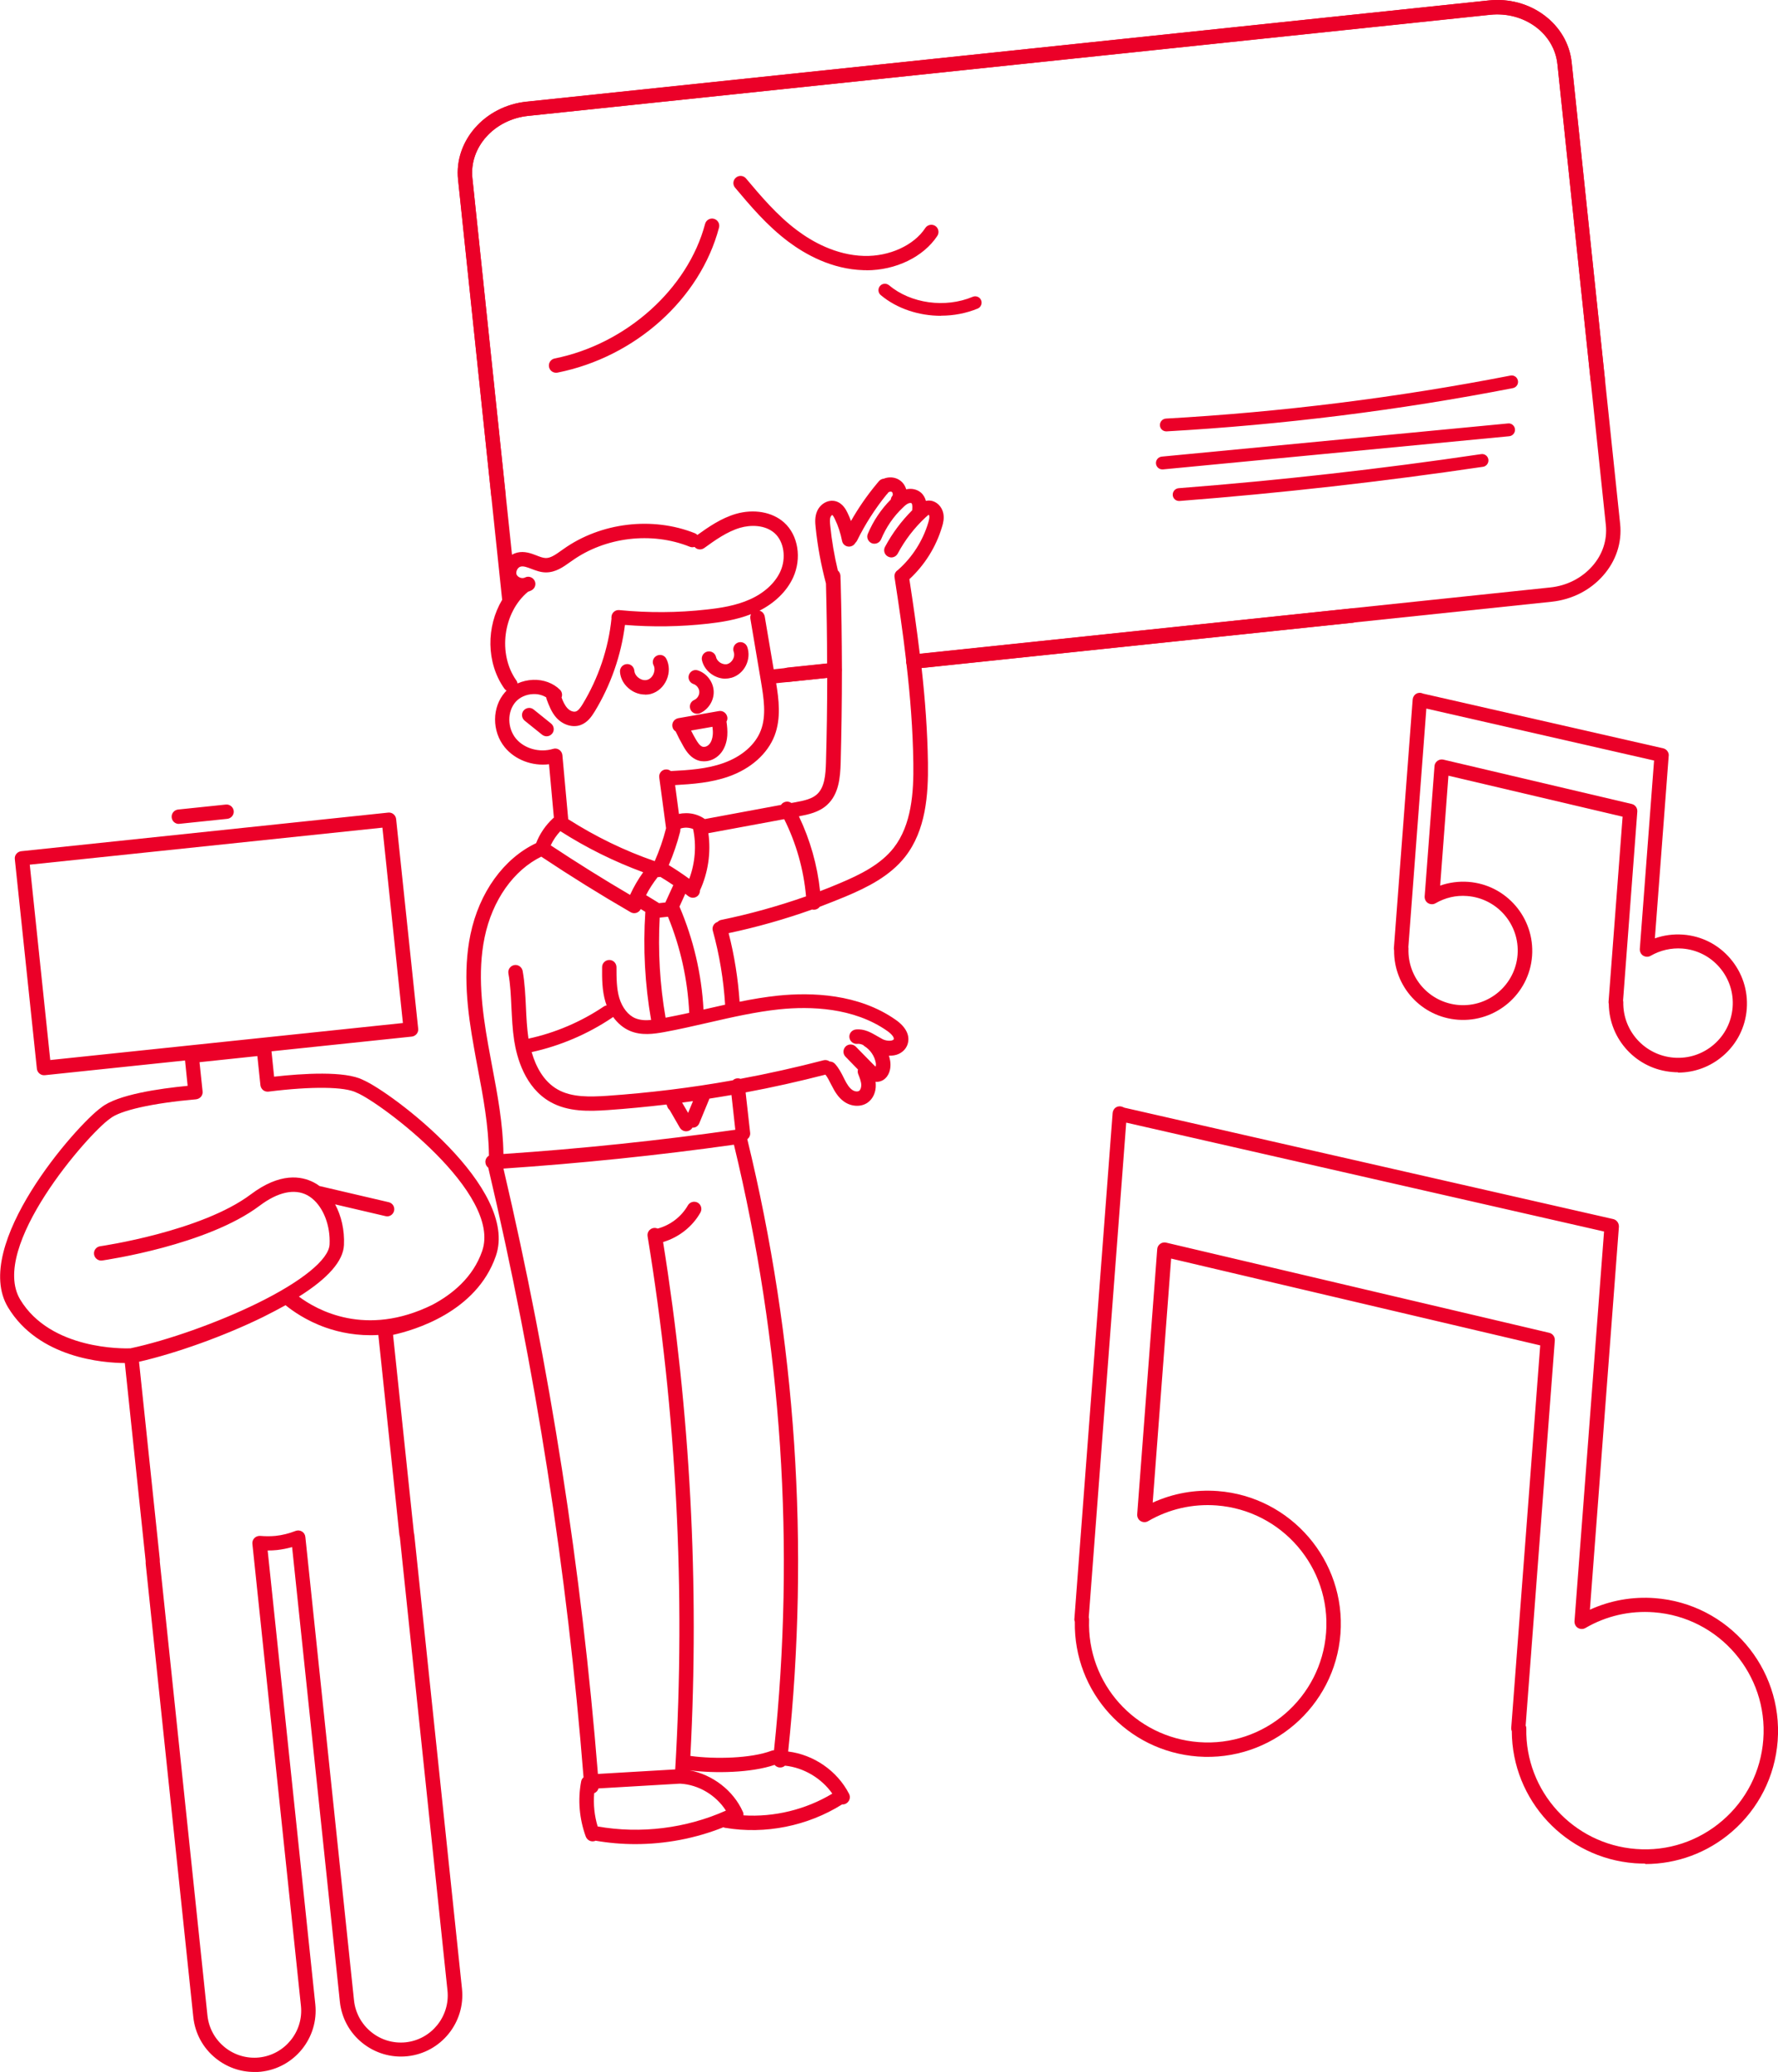 <?xml version="1.0" encoding="UTF-8"?> <svg xmlns="http://www.w3.org/2000/svg" id="Livello_2" data-name="Livello 2" viewBox="0 0 157.1 183.05"><defs><style> .cls-1 { fill: #eb0028; } </style></defs><g id="Livello_1-2" data-name="Livello 1"><g><path class="cls-1" d="M22.46,183.05c-1.23,0-2.42-.42-3.4-1.21-1.13-.91-1.83-2.21-1.98-3.64l-4.21-40.07c0-.07,0-.14,0-.21l-1.84-17.5c-1.89-.01-7.61-.43-10.32-4.92-3.3-5.46,6.03-16.09,8.24-17.66,1.39-1.13,5.13-1.67,7.63-1.91l-.23-2.24-12.39,1.3c-.34.04-.66-.22-.7-.56l-1.95-18.53c-.02-.17.03-.34.14-.47s.26-.21.43-.23l32.42-3.41c.35-.04.66.22.7.56l1.95,18.53c.02.17-.03.34-.14.47s-.26.21-.43.23l-12.39,1.3.23,2.24c2.49-.28,6.27-.53,7.86.29,2.49,1.07,13.82,9.54,11.73,15.56-1.72,4.96-7.23,6.55-9.08,6.96l1.84,17.49c.02.08.04.14.04.21l4.21,40.07c.31,2.97-1.85,5.65-4.83,5.96-1.43.15-2.85-.27-3.98-1.18-1.13-.91-1.83-2.21-1.98-3.64l-4.22-40.16c-.44.12-.89.21-1.33.26-.27.03-.55.04-.83.04l4.21,40.09c.31,2.97-1.85,5.65-4.83,5.96-.19.02-.38.03-.57.03ZM12.28,120.26l1.84,17.51c0,.08,0,.13,0,.19l4.21,40.11c.12,1.1.66,2.09,1.52,2.79.86.7,1.95,1.02,3.04.91,2.28-.24,3.94-2.29,3.7-4.56l-4.29-40.82c-.02-.19.05-.38.18-.51.13-.13.32-.2.51-.19.46.04.92.04,1.35,0,.59-.06,1.19-.21,1.78-.44.19-.07.39-.05.56.05.17.1.28.28.3.48l4.3,40.95c.12,1.1.66,2.09,1.52,2.79.86.7,1.94,1.02,3.04.91,2.28-.24,3.93-2.29,3.7-4.56l-4.21-40.07c-.02-.08-.03-.13-.04-.18l-1.86-17.68c-1.86.11-3.44-.23-4.64-.65-1.76-.62-2.98-1.51-3.56-1.98-.61.34-1.28.69-2,1.05-3.41,1.67-7.64,3.19-10.96,3.95ZM17.63,93.84l.27,2.58c.02.17-.03.34-.14.47-.11.13-.27.21-.44.23-3.81.33-6.72.98-7.59,1.7-.01.01-.03.02-.04.03-1.87,1.3-10.69,11.34-7.9,15.97,2.69,4.45,9.13,4.32,9.73,4.3,3.29-.7,7.67-2.25,11.17-3.96,3.97-1.94,6.37-3.89,6.43-5.22.08-1.66-.54-3.24-1.53-4.05-.02-.02-.04-.03-.06-.05-.12-.09-.25-.18-.38-.25-1.14-.6-2.6-.28-4.21.93-4.64,3.49-13.53,4.78-13.91,4.84-.34.05-.67-.19-.72-.54-.05-.35.19-.67.54-.72.09-.01,8.95-1.3,13.32-4.59,2.57-1.93,4.44-1.63,5.57-1.04.17.09.34.19.49.31l6.12,1.43c.34.08.55.42.47.76-.08.34-.42.56-.76.47l-4.45-1.04c.55,1.02.84,2.27.78,3.59-.06,1.41-1.4,2.94-3.98,4.56,1.58,1.18,5.9,3.63,11.8.72,1.77-.94,3.59-2.43,4.39-4.74,1.77-5.11-8.95-13.1-11.05-13.98-.02,0-.03-.01-.05-.02-1.02-.53-3.93-.57-7.78-.09-.17.02-.34-.03-.47-.13-.13-.11-.22-.26-.24-.43l-.27-2.58-5.11.54ZM2.63,76.39l1.81,17.26,31.16-3.27-1.81-17.26-31.16,3.27ZM145.36,164.64c-.3,0-.61-.01-.91-.03-6.12-.46-10.85-5.57-10.87-11.67-.04-.09-.06-.2-.05-.3l2.56-33.78-32.61-7.67-1.63,21.56c1.8-.82,3.76-1.17,5.75-1.02,6.46.49,11.33,6.15,10.84,12.61-.49,6.46-6.15,11.32-12.61,10.84-6.24-.47-10.97-5.68-10.86-11.91-.03-.08-.05-.16-.04-.24l3.38-44.71c.02-.2.13-.39.3-.49.17-.11.39-.12.58-.04l.16.07,43.19,9.84c.26.06.45.28.49.53.01.06.02.12.01.18l-2.56,33.8c1.8-.82,3.76-1.17,5.75-1.02,6.47.49,11.33,6.15,10.84,12.62-.24,3.13-1.68,5.98-4.06,8.03-2.15,1.85-4.84,2.84-7.64,2.84ZM134.82,152.47c.03.07.04.15.04.23-.11,5.55,4.15,10.23,9.69,10.65,2.8.22,5.51-.68,7.63-2.5,2.12-1.82,3.41-4.37,3.62-7.16.44-5.77-3.9-10.82-9.67-11.25-2.12-.16-4.21.32-6.05,1.39-.2.12-.46.11-.66-.01-.2-.12-.31-.35-.3-.59l2.61-34.43-42.22-9.62-3.31,43.7c.02.07.03.13.03.21-.2,5.64,4.06,10.39,9.69,10.82,5.78.44,10.81-3.9,11.25-9.66.44-5.77-3.9-10.81-9.67-11.25-2.12-.16-4.22.32-6.06,1.39-.2.12-.46.11-.66-.01-.2-.12-.31-.35-.3-.59l1.77-23.44c.01-.18.11-.35.26-.46.15-.11.34-.15.52-.11l33.86,7.97c.3.07.51.35.49.67l-2.58,34.07ZM148.26,94.73c-.16,0-.31,0-.47-.02-3.17-.24-5.61-2.87-5.64-6.02-.02-.07-.03-.14-.02-.21l1.24-16.33-15.39-3.62-.73,9.71c.79-.28,1.64-.39,2.49-.33,3.36.25,5.88,3.19,5.63,6.55-.25,3.36-3.2,5.88-6.55,5.63-3.22-.24-5.67-2.92-5.64-6.13-.02-.06-.02-.13-.02-.19l1.66-21.98c.02-.2.13-.39.3-.49.17-.11.39-.12.58-.04l.05.02,21.2,4.83c.26.06.45.27.49.52.01.05.01.11,0,.17l-1.22,16.1c.79-.28,1.63-.39,2.49-.33,1.63.12,3.11.87,4.17,2.11,1.06,1.24,1.58,2.81,1.46,4.44s-.87,3.11-2.11,4.17c-1.12.96-2.51,1.47-3.97,1.47ZM143.41,88.39s.02.09.02.14c-.05,2.56,1.91,4.71,4.47,4.91,1.29.1,2.54-.31,3.52-1.15.98-.84,1.57-2.01,1.67-3.3.1-1.29-.31-2.54-1.15-3.52-.84-.98-2.01-1.57-3.3-1.67-.97-.07-1.94.15-2.79.64-.2.12-.46.11-.66-.01-.2-.12-.31-.35-.3-.59l1.26-16.65-20.12-4.59-1.59,21.06s.01.09.01.14c-.09,2.6,1.87,4.79,4.46,4.99,2.66.2,4.98-1.8,5.18-4.45.2-2.66-1.8-4.98-4.46-5.18-.98-.08-1.94.15-2.79.64-.2.12-.46.11-.66-.01-.2-.12-.31-.35-.3-.59l.87-11.52c.01-.18.11-.35.26-.46.15-.11.34-.15.52-.11l16.65,3.92c.3.07.51.35.49.67l-1.26,16.7ZM15.8,72.79c-.32,0-.6-.24-.63-.57-.04-.35.22-.66.56-.7l4.22-.44c.35-.04.66.22.7.56.04.35-.22.66-.56.7l-4.22.44s-.04,0-.07,0ZM69.63,60.25c-.32,0-.6-.24-.63-.57-.04-.35.22-.66.56-.7l4.1-.43c.35-.03.66.22.7.56.04.35-.22.66-.56.7l-4.1.43s-.05,0-.07,0ZM80.7,59.09c-.32,0-.6-.24-.63-.57-.04-.35.22-.66.56-.7l56.34-5.92c1.46-.15,2.78-.82,3.71-1.87.92-1.03,1.34-2.32,1.21-3.63l-4.28-40.75c-.29-2.72-2.96-4.67-5.95-4.35L46.65,10.24c-2.99.32-5.2,2.78-4.91,5.5l2.93,27.92c.04.35-.22.66-.56.7-.34.04-.66-.22-.7-.56l-2.93-27.92c-.36-3.41,2.35-6.5,6.04-6.89L131.53.04c3.69-.39,6.98,2.07,7.34,5.48l4.28,40.75c.18,1.66-.36,3.3-1.52,4.6-1.14,1.29-2.75,2.1-4.52,2.29l-56.34,5.92s-.05,0-.07,0ZM49.13,32.93c-.3,0-.56-.21-.62-.51-.07-.34.15-.68.5-.75,6.31-1.26,11.77-6.15,13.29-11.89.09-.34.44-.54.78-.45.34.09.54.44.45.78-1.66,6.29-7.39,11.44-14.27,12.81-.04,0-.08.01-.12.01ZM76.55,23.87c-.08,0-.16,0-.24,0-2.83-.08-5.17-1.41-6.64-2.51-1.9-1.42-3.4-3.21-4.72-4.78-.23-.27-.19-.67.08-.89.27-.23.67-.19.89.08,1.28,1.52,2.73,3.25,4.51,4.58,1.32.99,3.42,2.19,5.91,2.26,2.24.06,4.41-.93,5.42-2.47.19-.29.59-.37.88-.18.29.19.37.59.18.88-1.23,1.86-3.67,3.04-6.27,3.04Z"></path><path class="cls-1" d="M104.18,44.26c-.29,0-.54-.22-.56-.52-.02-.31.21-.58.52-.61,8.91-.69,17.9-1.7,26.73-3.01.31-.05.6.17.64.48s-.17.6-.48.64c-8.86,1.31-17.88,2.33-26.81,3.02-.02,0-.03,0-.04,0ZM102.7,41.47c-.29,0-.53-.22-.56-.51-.03-.31.2-.59.51-.62l30.59-2.93c.31-.04.59.2.62.51.03.31-.2.59-.51.62l-30.59,2.93s-.04,0-.05,0ZM103.05,38.11c-.3,0-.55-.23-.56-.53-.02-.31.22-.58.53-.6,10.18-.57,20.43-1.85,30.44-3.8.31-.06.6.14.66.45.06.31-.14.6-.45.66-10.07,1.96-20.36,3.24-30.59,3.82-.01,0-.02,0-.03,0ZM83.14,27.9c-1.95,0-3.89-.63-5.32-1.83-.24-.2-.27-.56-.07-.8.2-.24.56-.27.8-.07,1.93,1.62,4.97,2.04,7.4,1.02.29-.12.62.02.74.3.12.29-.02.62-.3.74-1.02.42-2.13.63-3.24.63Z"></path><path class="cls-1" d="M56.14,162.92c-1.18,0-2.35-.1-3.51-.3-.02,0-.03.01-.05.02-.33.12-.69-.05-.82-.38-.57-1.56-.72-3.25-.41-4.88.03-.15.1-.27.21-.36-1.43-18.09-4.26-36.2-8.42-53.86-.14-.11-.24-.27-.25-.47-.02-.25.11-.47.31-.59-.02-2.59-.51-5.21-.99-7.74-.11-.6-.23-1.2-.33-1.8-.58-3.21-1.01-6.65-.31-10.01.77-3.7,2.93-6.7,5.8-8.06.32-.83.84-1.59,1.5-2.2.02-.02.04-.04.07-.05l-.43-4.72c-1.48.18-3-.39-3.91-1.5-1.15-1.41-1.14-3.55.02-4.86.05-.05.09-.1.14-.15-.08-.04-.15-.11-.2-.18-1.61-2.28-1.6-5.48-.19-7.84l-3.9-37.12c-.36-3.41,2.35-6.5,6.04-6.89L131.53.04c1.78-.19,3.52.27,4.9,1.3,1.4,1.04,2.27,2.52,2.44,4.19l2.93,27.92c.04.35-.22.66-.56.7-.34.04-.66-.22-.7-.56l-2.93-27.92c-.14-1.3-.82-2.48-1.93-3.3-1.13-.83-2.55-1.21-4.01-1.06L46.65,10.24c-2.99.32-5.2,2.78-4.91,5.5l3.5,33.27c.14-.09.3-.15.46-.19.64-.15,1.21.06,1.7.25.3.12.59.23.84.23,0,0,0,0,0,0,.44,0,.89-.33,1.37-.67l.17-.12c3.3-2.35,7.86-2.9,11.62-1.4.09.04.16.09.22.15.99-.71,2.1-1.48,3.4-1.86,1.59-.46,3.22-.17,4.26.76,1.25,1.12,1.58,3.17.79,4.88-.55,1.19-1.6,2.22-2.96,2.91.23.06.41.26.46.51l.79,4.67,4.72-.5c0-2.37-.04-4.73-.1-7.08-.43-1.62-.74-3.28-.91-4.94-.05-.46-.08-.95.12-1.43.29-.68.99-1.07,1.64-.9.64.17.94.79,1.05,1.02.12.24.22.48.31.73.66-1.16,1.42-2.26,2.27-3.28.01-.02.03-.04.04-.05.05-.06.11-.13.16-.19.11-.13.27-.21.43-.22.07-.03.14-.05.21-.07.42-.1.85-.03,1.19.2.28.19.48.47.58.81.48-.11.96,0,1.3.29.24.21.37.47.44.73.12-.03.26-.04.4-.02.55.06,1.02.53,1.14,1.13.08.43,0,.83-.12,1.2-.53,1.77-1.53,3.36-2.88,4.61.33,2.15.65,4.36.92,6.6l38.11-4.01c.35-.03.66.22.7.56.04.35-.22.66-.56.7l-38.09,4c.31,2.77.52,5.58.56,8.39.04,2.79-.18,5.95-2.02,8.29-1.34,1.7-3.32,2.69-5.27,3.51-.75.31-1.51.61-2.27.9-.11.15-.28.25-.48.26-.07,0-.13,0-.19-.02-2.41.86-4.88,1.56-7.38,2.09.51,1.98.83,4.02.97,6.06,1.12-.23,2.26-.42,3.4-.54,2.93-.3,7.11-.18,10.41,2.15.88.62,1.25,1.36,1.05,2.08-.11.41-.4.73-.8.92-.26.12-.55.16-.87.16.05.14.08.29.11.44.07.39.04.96-.27,1.38-.19.27-.47.44-.79.48-.08.01-.15.01-.23,0,.01.08.02.16.02.24.03.67-.25,1.28-.73,1.61-.58.4-1.44.36-2.09-.11-.5-.36-.8-.87-1.06-1.38l-.09-.17c-.15-.3-.3-.6-.48-.82-2.33.6-4.68,1.13-7.05,1.57l.4,3.56c.03.23-.08.44-.25.58,4.31,17.74,5.52,35.94,3.61,54.09,2.26.28,4.33,1.7,5.38,3.74.16.31.04.69-.27.86-.11.06-.22.08-.34.07-3.04,1.91-6.8,2.67-10.34,2.07-.05,0-.1-.02-.15-.05-2.47.99-5.13,1.49-7.79,1.49ZM52.81,161.36c3.8.67,7.81.17,11.33-1.4-.87-1.36-2.41-2.29-4.03-2.38-.02,0-.04,0-.06,0l-7.17.42c-.05.19-.19.35-.38.42-.08.99.02,1.99.31,2.95ZM65.69,160.38c2.72.17,5.51-.51,7.85-1.92-.95-1.36-2.53-2.3-4.18-2.47-.13.12-.31.18-.5.16-.17-.02-.32-.11-.42-.23-2.04.7-5.25.77-7.51.48h0c2.03.38,3.87,1.78,4.71,3.67.05.1.06.21.05.31ZM44.48,103.22c4.11,17.54,6.91,35.53,8.35,53.5l6.83-.4c.93-15.72.11-31.56-2.44-47.1-.06-.35.18-.67.52-.73.13-.02.26,0,.37.05,1.12-.3,2.1-1.05,2.67-2.05.17-.3.56-.41.87-.24.3.17.41.56.24.87-.71,1.26-1.92,2.2-3.3,2.61,2.4,14.98,3.21,30.25,2.41,45.4,2.19.3,5.38.22,7.17-.46.07-.03.15-.04.22-.04,1.89-17.95.7-35.95-3.54-53.5-6.74.95-13.58,1.65-20.37,2.11ZM47.85,75.67c-2.47,1.2-4.35,3.86-5.03,7.14-.65,3.14-.23,6.44.32,9.53.11.6.22,1.19.33,1.79.48,2.54.98,5.17,1.01,7.82,6.83-.46,13.72-1.18,20.49-2.14l-.34-3.07c-.65.11-1.3.22-1.95.32,0,.02-.01.04-.02.06l-.87,2.11c-.1.25-.34.42-.61.39-.05.1-.13.18-.24.24-.3.18-.69.07-.87-.23l-.9-1.56c-.08-.07-.15-.16-.19-.26l-.09-.23c-1.72.2-3.44.37-5.17.49-1.72.12-3.53.16-5.08-.71-2.27-1.27-2.98-3.95-3.21-5.44-.15-.97-.19-1.95-.24-2.89-.05-1.05-.09-2.05-.27-3.03-.06-.35.17-.67.52-.74.34-.06.67.17.74.52.19,1.07.24,2.15.29,3.2.04.91.09,1.86.22,2.76,0,0,0,.02,0,.02,2.37-.51,4.66-1.49,6.66-2.84.08-.05.17-.09.25-.1-.03-.09-.07-.19-.1-.29-.31-1.03-.31-2.12-.3-3.09,0-.35.29-.63.64-.63h0c.35,0,.63.29.63.64,0,.92,0,1.87.25,2.72.26.86.79,1.53,1.42,1.79.42.17.9.2,1.39.15-.55-3.15-.72-6.36-.51-9.55l-.41-.25s-.02.03-.02.05c-.18.3-.56.41-.87.23-2.68-1.55-5.33-3.2-7.9-4.91ZM60.27,97.41l.53.91.43-1.04c-.32.04-.64.09-.96.13ZM46.99,93c.35,1.18,1.01,2.54,2.3,3.26,1.24.7,2.84.65,4.37.55,3.71-.26,7.42-.71,11.09-1.37.1-.09.22-.15.36-.17.11-.01.22,0,.31.04,2.47-.46,4.93-1.01,7.35-1.64.19-.05.39,0,.54.11.17,0,.34.07.46.2.35.38.57.82.77,1.22l.08.16c.21.42.41.73.67.92.21.15.48.19.62.09.12-.08.19-.29.19-.52-.01-.3-.14-.63-.27-.96-.05-.13-.06-.27-.02-.4l-1.1-1.13c-.25-.25-.24-.65,0-.9.25-.25.65-.24.9,0l1.54,1.57c.1.11.17.17.22.2.02-.08.04-.2.01-.34-.11-.59-.48-1.14-.99-1.46-.05-.03-.09-.07-.13-.11-.18-.08-.35-.12-.51-.1-.35.03-.66-.22-.7-.57-.04-.35.22-.66.57-.7.75-.08,1.36.28,1.91.6.15.09.31.18.46.26.29.14.68.18.89.08.08-.04.09-.07.09-.09.04-.13-.14-.41-.56-.71-2.98-2.1-6.84-2.2-9.55-1.92-2.09.22-4.2.7-6.24,1.17-1.28.29-2.61.6-3.93.84-.94.17-2.02.32-3.02-.1-.59-.25-1.1-.68-1.5-1.24-.03.03-.06.06-.1.08-2.14,1.44-4.58,2.48-7.1,3.03ZM58.29,81.06c-.16,2.96.01,5.93.52,8.85.7-.13,1.39-.28,2.09-.43-.14-2.93-.77-5.78-1.88-8.49l-.74.08ZM60.03,80.08c1.24,2.9,1.96,5.96,2.13,9.11.06-.01.12-.03.18-.04.57-.13,1.15-.26,1.73-.39-.14-2.21-.5-4.41-1.09-6.54-.09-.33.1-.67.42-.77.09-.09.2-.16.33-.18,2.53-.52,5.04-1.22,7.49-2.08-.21-2.37-.87-4.7-1.93-6.82l-6.7,1.24c.24,1.71-.02,3.48-.74,5.05,0,.14-.04.29-.13.41-.22.28-.61.32-.89.11-.09-.07-.19-.14-.28-.22l-.51,1.13ZM57.08,79.08l1.09.67s.04.03.06.04l.56-.06.7-1.53c-.37-.25-.75-.5-1.14-.73-.07.02-.16.02-.24.02-.39.5-.74,1.03-1.03,1.6ZM48.67,74.69c2.28,1.51,4.63,2.98,7,4.37.32-.7.71-1.37,1.16-2-2.56-.94-5.02-2.16-7.32-3.63-.35.37-.63.79-.85,1.25ZM70.59,72.12c.99,2.07,1.63,4.32,1.87,6.61.58-.22,1.16-.45,1.74-.7,1.79-.75,3.61-1.65,4.76-3.12,1.59-2.03,1.78-4.92,1.74-7.49-.04-2.94-.27-5.89-.61-8.79-.01-.04-.02-.08-.02-.12,0-.04,0-.07,0-.1-.29-2.52-.66-5-1.03-7.41-.04-.26.08-.51.3-.64.01-.02.03-.03.05-.05,1.23-1.09,2.16-2.56,2.63-4.14.06-.21.12-.43.09-.59-.01-.05-.04-.1-.06-.11.01.01-.07.05-.26.23-1,.93-1.83,2.01-2.47,3.21-.17.31-.55.43-.86.26-.31-.16-.43-.55-.26-.86.64-1.2,1.45-2.28,2.4-3.23.04-.46-.02-.59-.06-.62-.02-.02-.12-.04-.24,0-.18.06-.36.22-.52.38-.83.78-1.49,1.75-1.93,2.81-.14.32-.51.47-.83.34-.32-.14-.48-.51-.34-.83.47-1.12,1.17-2.17,2.03-3.03.01-.12.06-.23.14-.33.03-.04.04-.11.03-.18s-.04-.13-.08-.16c-.04-.03-.11-.03-.18-.02-.05.01-.1.04-.13.07,0,0-.01.01-.02.02,0,0,0,0,0,0-.04.07-.09.13-.15.18-1.01,1.25-1.88,2.61-2.59,4.05-.04.08-.09.14-.15.2-.09.16-.24.28-.44.32-.35.07-.68-.16-.74-.5-.13-.67-.34-1.32-.64-1.94-.14-.3-.22-.34-.23-.34-.02,0-.1.07-.14.16-.09.2-.06.5-.03.8.13,1.32.36,2.64.67,3.94.13.11.22.28.23.47,0,.18.01.36.02.53,0,.01,0,.02,0,.04.07,2.53.1,5.07.11,7.61,0,.02,0,.04,0,.06,0,.07,0,.13,0,.2,0,2.7-.04,5.41-.11,8.09-.04,1.3-.16,2.76-1.2,3.71-.72.66-1.67.85-2.45,1ZM59.09,76.43c.62.38,1.22.78,1.81,1.21.52-1.39.65-2.96.34-4.4-.35-.14-.76-.16-1.11-.04,0,.04-.01.07-.02.11,0,.06,0,.13-.02.19-.26,1-.59,1.98-1,2.93ZM50.23,72.39c2.39,1.52,4.95,2.77,7.62,3.69.41-.94.75-1.91,1-2.9,0,0,0-.01,0-.02l-.6-4.47c-.05-.35.2-.67.54-.71.18-.02.35.03.48.14,1.57-.08,3.19-.18,4.66-.71,1.61-.57,2.81-1.62,3.29-2.87.52-1.34.25-2.92.02-4.32l-.94-5.57c-.02-.14,0-.27.06-.39-1.29.5-2.64.71-3.81.84-2.43.27-4.89.31-7.33.11-.34,2.7-1.26,5.33-2.68,7.66-.3.49-.65.96-1.23,1.18-.7.26-1.56,0-2.14-.63-.45-.5-.67-1.11-.87-1.64-.02-.06-.03-.12-.04-.17-.32-.2-.73-.31-1.15-.29-.61.02-1.19.28-1.55.69-.75.85-.74,2.29.01,3.22.74.91,2.1,1.29,3.3.93.18-.06.38-.03.54.08.16.11.26.28.28.47l.52,5.7ZM60.63,71.84c.59,0,1.17.18,1.65.52l6.73-1.25c.06-.09.13-.16.23-.21.22-.12.49-.1.68.04l.34-.06c.82-.15,1.48-.3,1.93-.71.67-.61.76-1.72.79-2.8.07-2.48.11-4.98.11-7.48l-4.51.47c.23,1.41.45,3.09-.14,4.63-.62,1.6-2.09,2.92-4.05,3.61-1.55.55-3.17.67-4.74.76l.34,2.55c.21-.05.43-.07.65-.07ZM49.61,61.6c.13.36.29.71.52.96.22.25.55.37.77.29.21-.08.41-.36.58-.64,1.39-2.29,2.28-4.91,2.55-7.57-.01-.06-.01-.11,0-.17.03-.35.35-.61.69-.57,2.56.25,5.16.24,7.72-.05,1.2-.13,2.59-.34,3.83-.9,1.25-.56,2.2-1.43,2.67-2.44.55-1.19.34-2.65-.49-3.4-.85-.76-2.14-.75-3.06-.48-1.16.34-2.23,1.11-3.17,1.79-.27.19-.64.15-.85-.1-.14.04-.29.04-.43-.02-3.37-1.35-7.46-.86-10.41,1.25l-.16.11c-.6.43-1.27.91-2.13.91-.48,0-.9-.17-1.28-.31-.37-.14-.7-.27-.96-.2-.12.03-.24.13-.31.27-.07.14-.09.3-.05.42.05.12.16.22.31.28.15.06.31.05.42,0,.31-.17.69-.05.86.26.17.31.05.69-.26.86-.1.05-.21.1-.32.13,0,0,0,0-.01.01-2.19,1.83-2.67,5.49-1.02,7.82.06.08.09.17.11.27.42-.19.89-.3,1.38-.32.91-.03,1.78.29,2.37.88.18.18.23.45.14.68ZM62.2,67.26c-.16,0-.33-.02-.48-.07-.66-.2-1.06-.76-1.35-1.28-.24-.42-.47-.86-.67-1.29-.15-.09-.26-.24-.29-.43-.06-.35.17-.67.52-.74l3.59-.63c.34-.06.67.17.74.52.03.15,0,.29-.07.41.06.4.1.81.07,1.25-.05.65-.27,1.22-.65,1.63-.38.41-.89.63-1.4.63ZM61.06,64.54c.12.25.26.49.4.74.17.3.38.62.62.69.18.05.42-.03.58-.21.18-.19.29-.5.32-.86.02-.22,0-.46-.03-.69l-1.89.33ZM48.3,65.05c-.14,0-.28-.05-.4-.14l-1.54-1.24c-.27-.22-.32-.62-.1-.89.22-.27.62-.32.89-.1l1.54,1.24c.27.22.32.62.1.89-.13.16-.31.24-.5.24ZM61.59,63.06c-.24,0-.48-.14-.58-.38-.14-.32,0-.7.33-.84.27-.12.47-.43.45-.73-.01-.3-.24-.59-.52-.68-.33-.11-.51-.47-.4-.8.11-.33.47-.52.8-.4.78.26,1.35,1.01,1.39,1.83.04.82-.46,1.62-1.21,1.95-.08.04-.17.05-.25.05ZM56.99,61.36c-.44,0-.89-.14-1.28-.42-.55-.39-.89-.97-.93-1.59-.02-.35.24-.65.59-.68.36-.03.65.24.68.59.02.24.17.48.4.64.23.17.51.23.74.16.23-.06.44-.26.55-.52s.12-.55.01-.76c-.16-.31-.04-.69.28-.85s.69-.04.85.28c.28.56.29,1.23.02,1.85-.27.62-.77,1.07-1.37,1.24-.17.05-.35.07-.53.07ZM64.11,59.96c-.37,0-.75-.1-1.1-.31-.51-.3-.87-.79-.99-1.33-.07-.34.14-.68.49-.76.34-.07.68.14.76.49.04.2.19.38.39.51.21.12.44.16.63.1.19-.06.37-.22.48-.43.11-.21.13-.45.06-.64-.12-.33.04-.69.37-.82.33-.12.69.04.82.37.19.52.15,1.12-.11,1.65-.26.53-.72.92-1.25,1.08-.18.05-.36.08-.54.08Z"></path></g></g></svg> 